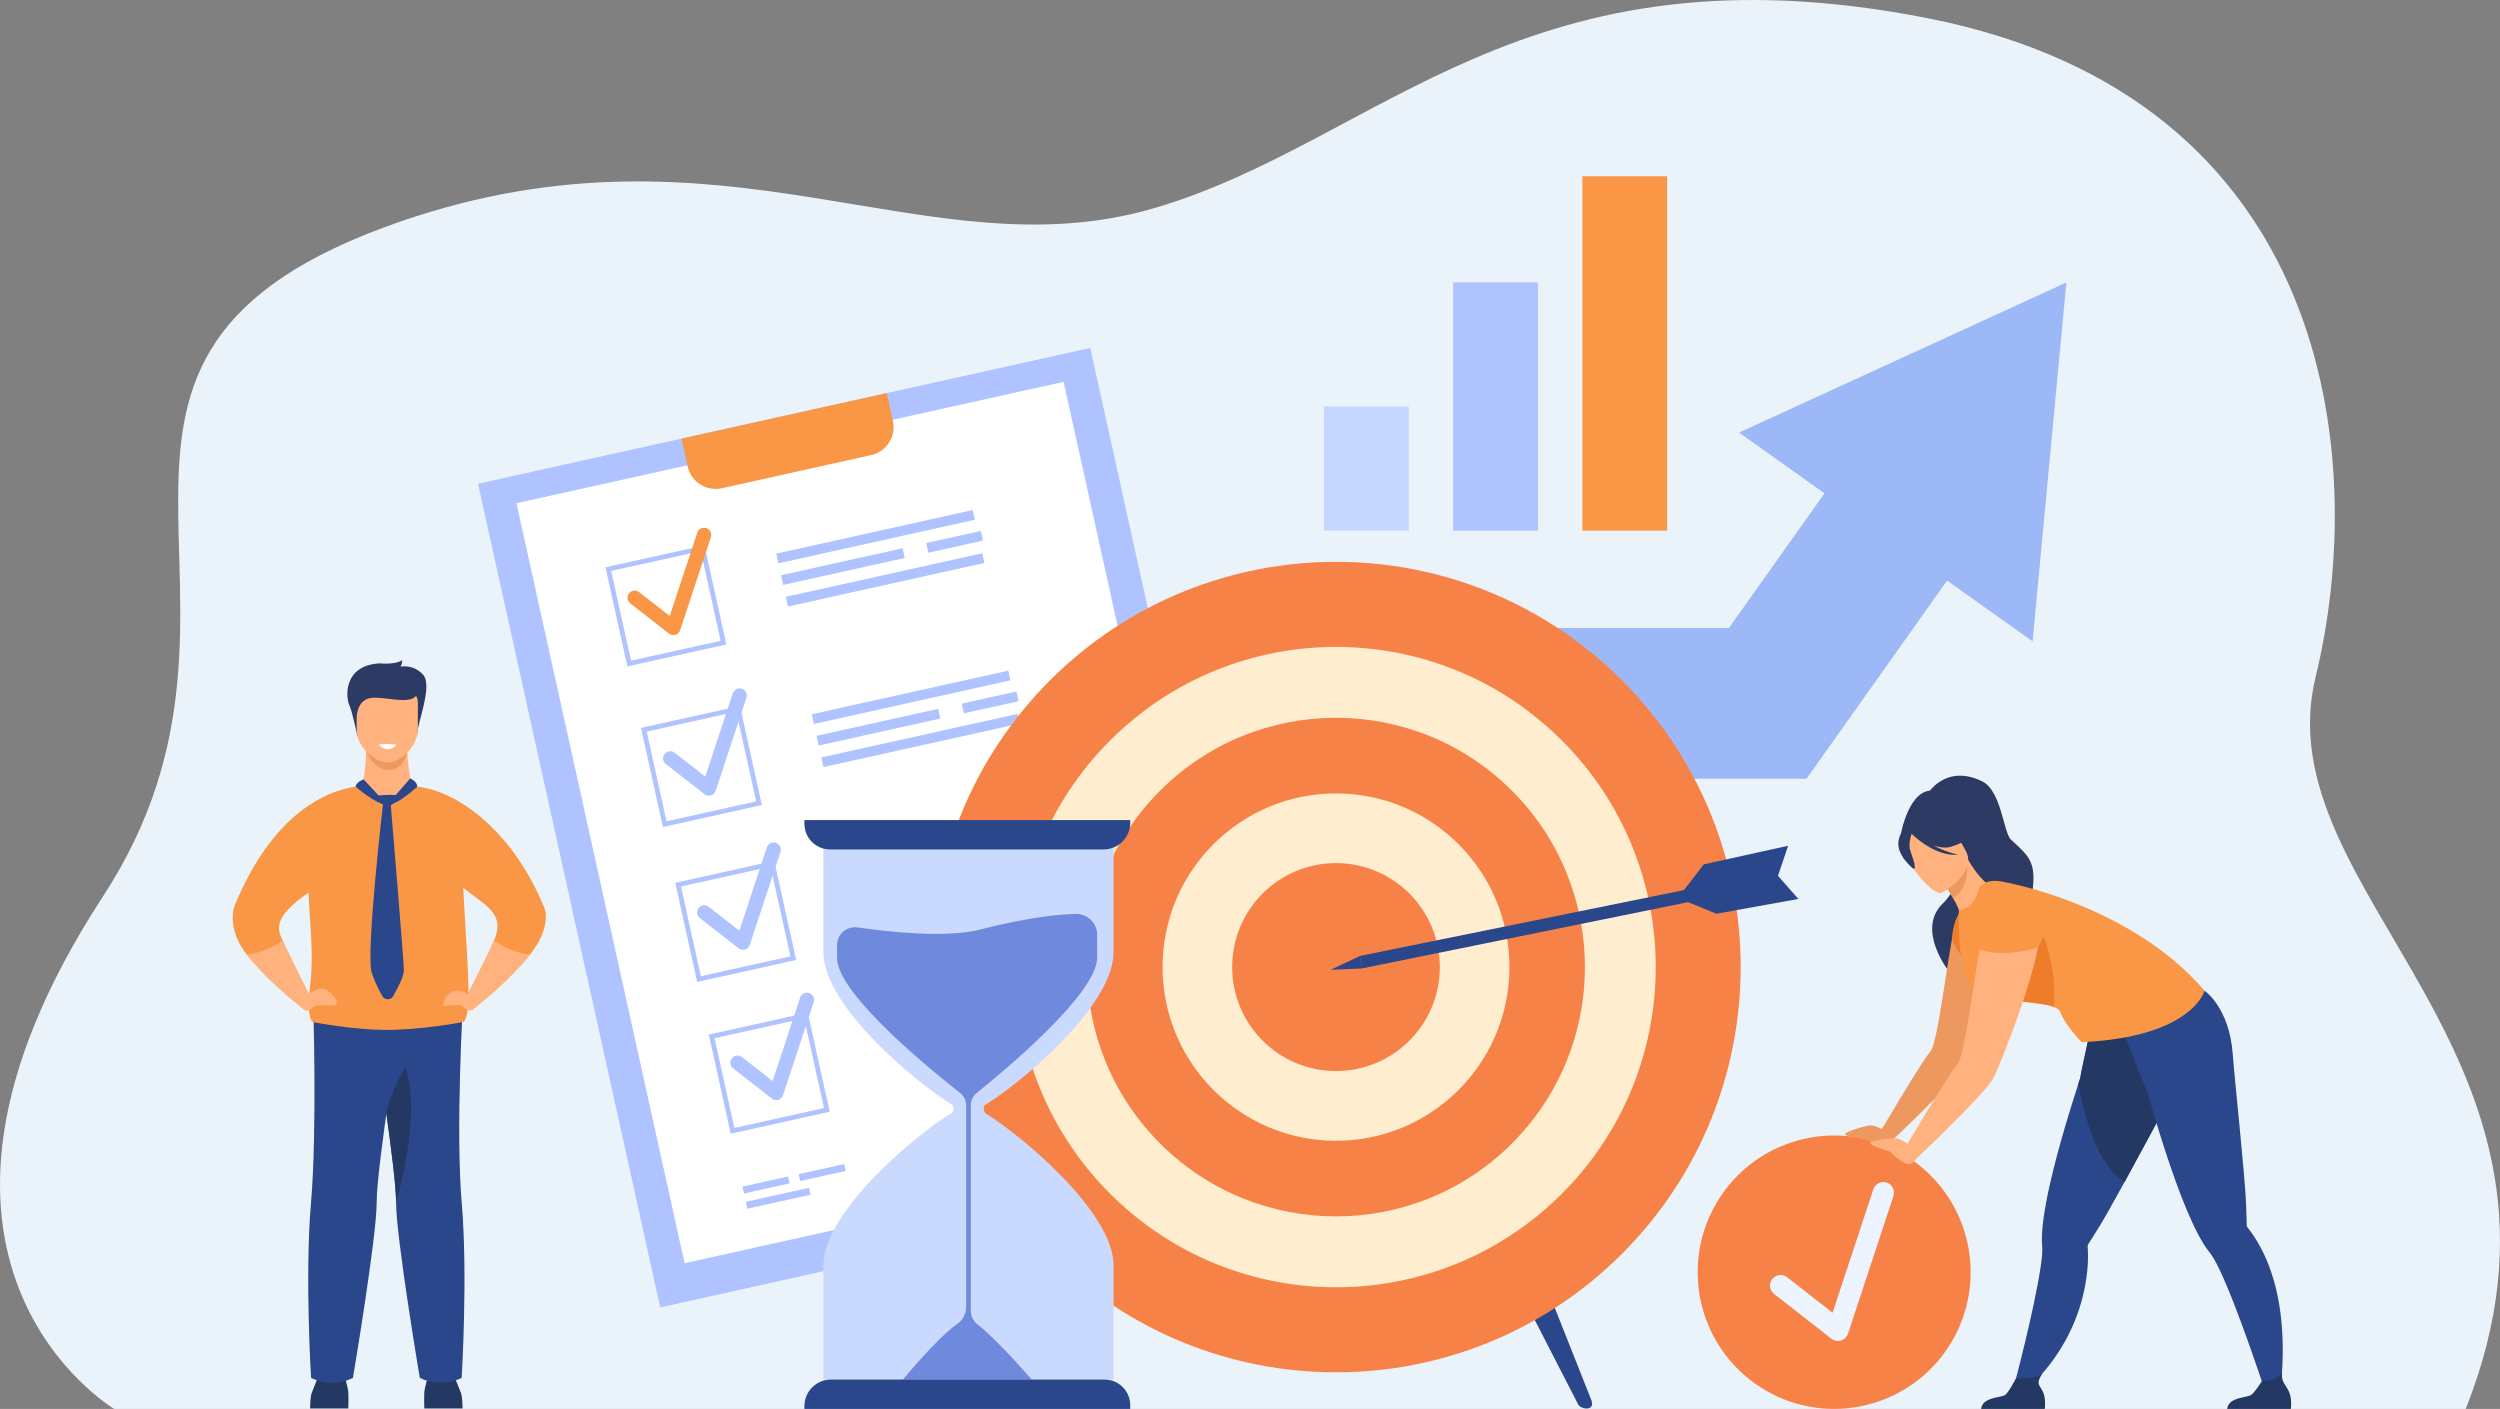 <svg width="527" height="297" viewBox="0 0 527 297" fill="none" xmlns="http://www.w3.org/2000/svg">
<rect x="0" y="0" width="527" height="297" fill="#808080" stroke="none"/>
<g clip-path="url(#clip0_2065_580)">
<path d="M24.084 297C24.084 297 -28.509 265.918 21.748 188.905C63.158 125.448 1.606 75.24 84.444 46.688C152.852 23.107 195.457 57.909 243.291 43.882C291.124 29.856 321.167 -12.976 406.468 3.863C491.773 20.702 499.341 96.727 488.136 142.677C476.93 188.626 549.544 222.117 519.773 297H24.084Z" fill="#EBF3FA"/>
<path d="M229.826 73.344L100.766 101.971L139.174 275.6L268.235 246.973L229.826 73.344Z" fill="#AEC3FF"/>
<path d="M224.211 80.49L108.869 106.074L144.31 266.285L259.651 240.7L224.211 80.49Z" fill="white"/>
<path d="M143.666 92.46L144.968 98.343C145.687 101.592 148.895 103.641 152.137 102.922L183.657 95.93C186.898 95.211 188.944 91.994 188.226 88.748L186.924 82.866L143.666 92.46Z" fill="#F99746"/>
<path d="M160.603 169.701L139.743 174.328L135.123 153.439L155.983 148.812L160.603 169.701ZM140.509 173.127L159.404 168.937L155.22 150.016L136.325 154.206L140.509 173.127Z" fill="#AEC3FF"/>
<path d="M149.764 167.7C149.328 167.795 148.866 167.696 148.51 167.417L140.348 161.047C139.691 160.533 139.574 159.585 140.084 158.924C140.597 158.267 141.543 158.15 142.203 158.66L148.675 163.712L154.476 146.143C154.736 145.35 155.591 144.92 156.383 145.181C157.175 145.441 157.604 146.297 157.344 147.09L150.868 166.698C150.714 167.164 150.344 167.527 149.874 167.671C149.838 167.682 149.801 167.693 149.761 167.7H149.764Z" fill="#AEC3FF"/>
<path d="M167.827 202.362L146.967 206.989L142.346 186.1L163.207 181.473L167.827 202.362ZM147.733 205.788L166.628 201.598L162.444 182.677L143.549 186.867L147.733 205.788Z" fill="#AEC3FF"/>
<path d="M156.948 200.185C156.511 200.28 156.049 200.181 155.694 199.902L147.531 193.531C146.875 193.017 146.758 192.07 147.267 191.409C147.781 190.752 148.727 190.634 149.387 191.145L155.859 196.197L161.66 178.627C161.92 177.834 162.774 177.405 163.566 177.665C164.358 177.926 164.787 178.782 164.527 179.575L158.051 199.182C157.897 199.649 157.527 200.012 157.058 200.155C157.021 200.166 156.984 200.177 156.944 200.185H156.948Z" fill="#AEC3FF"/>
<path d="M174.9 234.351L154.04 238.978L149.42 218.089L170.28 213.462L174.9 234.351ZM154.806 237.773L173.701 233.584L169.518 214.663L150.622 218.852L154.806 237.773Z" fill="#AEC3FF"/>
<path d="M163.955 231.862C163.519 231.957 163.057 231.858 162.701 231.579L154.539 225.208C153.882 224.694 153.765 223.747 154.275 223.086C154.788 222.429 155.734 222.311 156.394 222.822L162.866 227.874L168.667 210.304C168.927 209.511 169.782 209.082 170.574 209.342C171.366 209.603 171.795 210.459 171.534 211.252L165.059 230.859C164.905 231.326 164.534 231.689 164.065 231.832C164.028 231.843 163.992 231.854 163.951 231.862H163.955Z" fill="#AEC3FF"/>
<path d="M212.537 141.378L171.127 150.563L171.578 152.603L212.988 143.418L212.537 141.378Z" fill="#AEC3FF"/>
<path d="M214.551 150.478L173.137 159.664L173.587 161.7L215.001 152.514L214.551 150.478Z" fill="#AEC3FF"/>
<path d="M214.26 145.771L202.725 148.33L203.176 150.37L214.711 147.811L214.26 145.771Z" fill="#AEC3FF"/>
<path d="M197.759 149.427L172.129 155.112L172.58 157.152L198.21 151.467L197.759 149.427Z" fill="#AEC3FF"/>
<path d="M153.116 135.847L132.255 140.473L127.635 119.584L148.496 114.958L153.116 135.847ZM133.018 139.269L151.913 135.079L147.729 116.158L128.834 120.348L133.018 139.269Z" fill="#AEC3FF"/>
<path d="M142.273 133.846C141.837 133.941 141.375 133.842 141.019 133.563L132.857 127.192C132.2 126.678 132.083 125.731 132.593 125.07C133.106 124.413 134.052 124.295 134.712 124.806L141.184 129.858L146.985 112.288C147.245 111.495 148.1 111.066 148.892 111.326C149.684 111.587 150.113 112.443 149.852 113.236L143.377 132.843C143.223 133.31 142.852 133.673 142.383 133.816C142.346 133.827 142.31 133.838 142.269 133.846H142.273Z" fill="#F99746"/>
<path d="M205.046 107.519L163.636 116.705L164.087 118.744L205.497 109.559L205.046 107.519Z" fill="#AEC3FF"/>
<path d="M207.061 116.624L165.65 125.809L166.101 127.849L207.512 118.664L207.061 116.624Z" fill="#AEC3FF"/>
<path d="M206.772 111.913L195.238 114.471L195.689 116.511L207.224 113.953L206.772 111.913Z" fill="#AEC3FF"/>
<path d="M190.269 115.576L164.639 121.261L165.09 123.301L190.72 117.616L190.269 115.576Z" fill="#AEC3FF"/>
<path d="M166.131 248.005L156.519 250.137L156.839 251.582L166.451 249.449L166.131 248.005Z" fill="#AEC3FF"/>
<path d="M177.968 245.379L168.355 247.511L168.675 248.955L178.287 246.823L177.968 245.379Z" fill="#AEC3FF"/>
<path d="M170.557 250.392L157.225 253.349L157.544 254.794L170.877 251.836L170.557 250.392Z" fill="#AEC3FF"/>
<path d="M416.889 113.324L410.454 122.39L380.815 164.16H260.403L242.337 132.403H364.446L384.602 103.994L391.034 94.932L416.889 113.324Z" fill="#9CB8F7"/>
<path d="M428.469 135.204L435.593 59.542L366.591 91.183L428.469 135.204Z" fill="#9CB8F7"/>
<path d="M296.962 85.686H279.082V111.855H296.962V85.686Z" fill="#C5D7FF"/>
<path d="M324.199 59.517H306.32V111.851H324.199V59.517Z" fill="#AEC3FF"/>
<path d="M351.436 37.155H333.557V111.855H351.436V37.155Z" fill="#F99746"/>
<path d="M65.368 296.901C65.368 296.901 65.368 294.419 65.72 293.596C66.072 292.77 67.367 289.41 67.367 289.41H72.427C72.427 289.41 73.369 292.476 73.428 293.479C73.487 294.481 73.428 296.905 73.428 296.905H65.365L65.368 296.901Z" fill="#233862"/>
<path d="M97.505 296.901C97.505 296.901 97.505 294.419 97.153 293.596C96.801 292.77 95.506 289.41 95.506 289.41H90.446C90.446 289.41 89.504 292.476 89.445 293.479C89.386 294.481 89.445 296.905 89.445 296.905H97.508L97.505 296.901Z" fill="#233862"/>
<path d="M77.227 157.632C77.227 157.632 77.047 163.158 76.343 165.633L70.755 169.536L91.795 172.69L86.779 165.747C86.779 165.747 85.265 158.337 86.061 155.598C86.856 152.858 77.231 157.632 77.231 157.632H77.227Z" fill="#FFB27D"/>
<path d="M77.198 158.396C77.198 158.396 78.862 162.405 81.994 162.317C85.129 162.229 85.841 158.678 85.841 158.678L77.194 158.392L77.198 158.396Z" fill="#ED985F"/>
<path d="M75.324 155.146C75.324 155.146 74.312 150.086 73.604 148.555C72.897 147.024 72.31 140.187 80.138 139.834C80.138 139.834 83.142 140.187 84.788 139.185C84.788 139.185 84.788 140.187 84.377 140.539C84.377 140.539 87.083 139.89 89.203 142.247C91.322 144.604 87.791 152.855 87.967 154.801L75.324 155.146Z" fill="#2C3A64"/>
<path d="M81.635 160.768C79.365 160.727 75.185 157.698 75.185 153.949V148.096C75.185 146.727 76.138 145.607 77.304 145.607H85.969C87.135 145.607 88.088 146.727 88.088 148.096V153.615C88.088 157.547 84.242 160.808 81.638 160.764L81.635 160.768Z" fill="#FFB27D"/>
<path d="M75.185 151.221C75.185 151.221 75.196 147.707 77.979 147.163C80.758 146.624 86.984 148.878 87.865 146.315C88.748 143.752 75.834 143.796 75.185 145.43C74.536 147.064 75.185 151.221 75.185 151.221Z" fill="#2C3A64"/>
<path d="M66.003 210.969C66.003 210.969 66.89 238.049 65.563 253.5C64.239 268.951 65.574 290.453 65.574 290.453C65.574 290.453 69.809 292.792 74.4 290.453C74.4 290.453 79.434 260.605 79.401 253.5C79.368 245.936 84.88 212.151 84.88 212.151L65.999 210.973L66.003 210.969Z" fill="#2B478B"/>
<path d="M97.321 290.453C97.321 290.453 93.086 292.792 88.495 290.453C88.495 290.453 83.461 260.605 83.494 253.5C83.508 250.305 82.533 242.433 81.4 234.406C79.853 223.424 78.012 212.155 78.012 212.155L97.622 210.929C97.622 210.929 96.005 238.052 97.329 253.503C98.652 268.955 97.318 290.457 97.318 290.457L97.321 290.453Z" fill="#2B478B"/>
<path d="M83.494 253.5C83.508 250.305 82.533 242.433 81.4 234.406C82.573 229.611 85.433 224.995 85.433 224.995C89.053 235.163 83.49 253.5 83.49 253.5H83.494Z" fill="#233862"/>
<path d="M114.746 191.365C107.915 174.655 95.675 166.04 86.775 165.747C84.821 168.343 83.42 168.948 81.635 169.653C78.763 169.257 76.34 165.714 76.34 165.633C73.208 165.956 59.091 167.542 49.491 190.822C48.743 192.635 48.6 196.954 52.007 201.206C54.43 204.227 58.229 208.171 64.118 212.805C64.118 212.805 64.675 211.615 65.181 209.691C65.181 209.691 61.68 202.869 59.571 198.25C58.548 196.003 57.349 193.425 65.042 188.178C65.233 194.038 66.175 200.985 65.424 207.26C64.422 215.629 66.117 215.482 66.117 215.482C66.117 215.482 68.397 215.93 71.58 216.352C74.459 216.737 78.074 217.105 81.4 217.105C89.027 217.105 97.387 215.482 97.387 215.482C98.3 215.493 98.66 213.418 98.733 210.341C99.184 211.88 99.617 212.809 99.617 212.809C105.506 208.175 109.304 204.231 111.728 201.209C115.135 196.957 115.487 193.186 114.742 191.369L114.746 191.365ZM104.164 198.246C102.447 202.263 99.507 207.822 98.748 209.309C98.766 204.297 98.176 197.222 97.915 191.978C97.831 190.252 97.739 188.644 97.644 187.15C102.312 190.913 106.598 192.536 104.16 198.246H104.164Z" fill="#F99746"/>
<path d="M76.637 164.285C76.637 164.285 75.203 164.752 74.939 165.809C74.939 165.809 79.185 169.595 81.638 169.653L76.637 164.285Z" fill="#2B478B"/>
<path d="M81.635 169.653L86.471 164.087C86.471 164.087 87.971 164.748 87.956 165.831C87.956 165.831 83.714 169.8 81.631 169.653H81.635Z" fill="#2B478B"/>
<path d="M80.762 169.246C80.762 169.246 77.069 201.161 78.356 205.05C79.02 207.051 79.904 208.784 80.608 209.992C81.114 210.862 82.371 210.859 82.874 209.989C83.853 208.285 85.136 205.817 85.136 204.565C85.136 202.538 82.335 169.217 82.335 169.217L80.765 169.246H80.762Z" fill="#2B478B"/>
<path d="M79.797 167.682C79.797 167.682 82.031 167.458 83.387 167.597C83.655 167.623 83.805 167.92 83.677 168.155C83.296 168.842 82.518 170.032 81.708 170.032C80.567 170.032 78.789 167.762 79.801 167.682H79.797Z" fill="#2B478B"/>
<path d="M79.827 156.997C79.827 156.997 80.535 157.955 81.77 157.922C83.006 157.889 83.585 156.997 83.585 156.997C83.585 156.997 81.503 156.655 79.827 156.997Z" fill="white"/>
<path d="M64.485 210.025C64.485 210.025 67.22 207.558 68.958 208.729C70.799 209.967 71.621 211.795 70.586 211.924C69.578 212.048 66.428 211.678 66.135 212.148C65.841 212.618 64.522 213.521 64.122 212.805C63.722 212.089 64.489 210.025 64.489 210.025H64.485Z" fill="#FFB27D"/>
<path d="M65.181 209.687C64.675 211.612 64.118 212.801 64.118 212.801C58.229 208.167 54.43 204.224 52.007 201.202C53.833 201.066 56.502 200.412 59.571 198.242C61.68 202.862 65.181 209.684 65.181 209.684V209.687Z" fill="#FFB27D"/>
<path d="M99.254 210.025C99.254 210.025 96.922 207.866 94.879 209.309C93.739 210.117 92.936 212.25 93.937 212.074C94.938 211.898 97.314 211.678 97.607 212.148C97.901 212.618 98.979 213.315 99.62 212.805C100.405 212.181 99.254 210.025 99.254 210.025Z" fill="#FFB27D"/>
<path d="M98.553 209.687C99.059 211.612 99.617 212.801 99.617 212.801C105.506 208.167 109.304 204.224 111.728 201.202C109.902 201.066 107.233 200.412 104.163 198.242C102.055 202.862 98.553 209.684 98.553 209.684V209.687Z" fill="#FFB27D"/>
<path d="M320.495 260.359L316.513 262.441C316.029 262.694 315.842 263.289 316.095 263.774L332.669 296.042C333.153 297.077 336.285 297.591 335.493 295.227L321.83 260.777C321.577 260.293 320.983 260.105 320.499 260.359H320.495Z" fill="#2B478B"/>
<path d="M341.949 264.267C375.264 230.907 375.264 176.819 341.949 143.458C308.634 110.097 254.619 110.097 221.304 143.458C187.989 176.819 187.989 230.907 221.304 264.267C254.619 297.628 308.634 297.628 341.949 264.267Z" fill="#F78248"/>
<path d="M329.288 251.589C355.611 225.231 355.611 182.495 329.288 156.136C302.966 129.777 260.288 129.777 233.965 156.136C207.643 182.495 207.643 225.231 233.965 251.589C260.288 277.948 302.966 277.948 329.288 251.589Z" fill="#FFEDCF"/>
<path d="M318.735 241.022C339.23 220.499 339.23 187.226 318.735 166.703C298.241 146.181 265.012 146.181 244.518 166.703C224.023 187.226 224.023 220.499 244.518 241.022C265.012 261.545 298.241 261.545 318.735 241.022Z" fill="#F78248"/>
<path d="M318.189 204.077C318.306 183.856 302.033 167.373 281.84 167.256C261.646 167.138 245.182 183.434 245.069 203.655C244.951 223.875 261.225 240.358 281.418 240.476C301.611 240.593 318.075 224.298 318.189 204.077Z" fill="#FFEDCF"/>
<path d="M303.514 203.989C303.584 191.883 293.841 182.017 281.755 181.947C269.666 181.877 259.813 191.633 259.743 203.735C259.674 215.841 269.416 225.708 281.502 225.777C293.592 225.847 303.445 216.091 303.514 203.989Z" fill="#F78248"/>
<path d="M371.208 292.495C371.556 292.719 371.915 292.935 372.278 293.145C372.399 293.214 372.524 293.284 372.645 293.354C372.927 293.512 373.206 293.662 373.488 293.809C387.059 300.808 403.868 295.957 411.572 282.57C418.92 269.803 415.407 253.746 403.912 245.132C402.995 244.445 402.027 243.806 401.011 243.219C400.648 243.009 400.278 242.807 399.908 242.613C399.548 242.426 399.185 242.246 398.822 242.077C397.708 241.552 396.571 241.107 395.42 240.736C393.711 240.186 391.976 239.804 390.231 239.587C384.822 238.908 379.352 239.796 374.471 242.073C369.293 244.485 364.78 248.466 361.714 253.794C353.988 267.218 358.267 284.273 371.204 292.495H371.208Z" fill="#F78248"/>
<path d="M408.026 166.749C407.938 166.397 415.69 170.256 416.082 170.693C419.716 174.732 418.682 180.001 416.599 180.052C415.264 180.085 415.525 182.307 415.525 182.307L400.663 176.009C400.663 176.009 402.452 165.559 408.026 166.749Z" fill="#2C3A64"/>
<path d="M406.197 167.564C406.197 167.564 409.882 160.903 417.776 164.667C421.949 166.657 422.283 175.506 423.933 177.015C427.633 180.401 429.162 181.638 428.509 187.377C427.86 193.116 409.999 200.31 411.04 205.057C411.04 205.057 403.699 196.028 409.577 190.418C411.788 188.306 414.231 183.202 413.996 182.307C413.761 181.411 406.197 167.564 406.197 167.564Z" fill="#2C3A64"/>
<path d="M412.067 194.839C413.064 190.028 419.294 188.538 422.239 192.463C422.77 193.168 423.141 194.005 423.262 194.989C423.933 200.449 415.217 222.689 413.966 224.702C411.693 228.366 398.309 240.935 398.309 240.935L395.841 239.437C395.841 239.437 405.335 223.343 406.805 221.838C408.507 220.097 410.168 203.967 412.063 194.835L412.067 194.839Z" fill="#ED985F"/>
<path d="M399.251 239.448C399.251 239.448 395.651 237.079 394.29 237.234C392.926 237.388 388.984 238.522 388.933 239.102C388.885 239.683 393.329 240.046 393.627 240.362C393.924 240.678 396.941 242.697 398.034 242.062C399.127 241.43 399.251 239.444 399.251 239.444V239.448Z" fill="#ED985F"/>
<path d="M424.366 292.924L427.581 292.451C427.581 292.451 438.395 283.844 440.004 267.787C440.169 266.153 440.203 264.493 440.082 262.823C440.067 262.628 440.089 262.437 440.195 262.275C440.195 262.275 440.195 262.275 440.195 262.272C440.54 261.739 441.402 260.41 442.568 258.515C443.719 256.65 445.684 253.125 447.848 249.167C451.746 242.04 456.285 233.521 457.844 230.804C462.805 222.153 460.414 216.337 460.414 216.337C460.414 216.337 446.572 214.968 442.78 211.645L441.413 213.752C441.413 213.752 438.413 227.048 438.556 227.107C438.409 227.558 438.259 228.017 438.105 228.487C435.74 235.802 433.016 244.944 431.53 252.391C430.698 256.58 430.254 260.23 430.493 262.72C430.573 263.572 430.474 264.882 430.247 266.502C428.909 276.045 424.354 292.921 424.354 292.921L424.366 292.924Z" fill="#2B478B"/>
<path d="M417.619 297H431.036C431.036 297 431.358 294.951 430.658 293.398C429.987 291.907 429.03 291.859 430.537 289.524C429.683 290.402 426.943 290.765 425.004 290.505C424.765 290.89 423.471 293.479 422.679 294.052C421.802 294.683 417.894 294.459 417.622 297H417.619Z" fill="#233862"/>
<path d="M438.113 228.491C439.286 234.964 442.054 245.738 447.855 249.167C451.753 242.04 456.293 233.521 457.851 230.804C462.812 222.153 460.422 216.337 460.422 216.337C460.422 216.337 446.579 214.968 442.788 211.645L441.42 213.752C441.42 213.752 438.421 227.048 438.564 227.107C438.417 227.558 438.267 228.017 438.113 228.487V228.491Z" fill="#233862"/>
<path d="M413.504 191.853C413.504 191.853 411.678 193.763 411.484 197.905C411.484 197.905 413.765 204.899 420.838 205.99C420.838 205.99 415.242 191.85 413.501 191.853H413.504Z" fill="#ED7D2B"/>
<path d="M447.525 217.34L447.481 214.828C452.483 215.46 464.723 208.847 464.723 208.847C464.723 208.847 469.955 212.331 470.67 222.282C471.019 227.14 473.23 247.676 473.475 253.808C473.563 256.03 473.593 257.616 473.604 258.251C473.604 258.251 473.604 258.255 473.604 258.258C473.604 258.453 473.699 258.622 473.816 258.776C474.85 260.094 475.749 261.49 476.526 262.936C484.157 277.15 480.167 296.468 480.167 296.468L478.396 296.016C478.396 296.016 471.946 275.993 467.729 267.332C467.014 265.863 466.365 264.721 465.819 264.06C464.235 262.132 462.563 258.857 460.913 254.917C457.8 247.467 454.775 237.634 452.618 230.022C452.468 230.051 447.529 217.351 447.529 217.351L447.525 217.34Z" fill="#2B478B"/>
<path d="M418.264 200.567C426.437 198.687 421.216 187.186 420.743 187.388C419.61 187.157 417.123 185.167 414.898 181.278L414.597 181.539L409.577 185.945C409.577 185.945 410.74 187.66 411.715 189.338C412.478 190.653 413.127 191.949 413.024 192.393C412.621 192.713 416.086 201.07 418.268 200.567H418.264Z" fill="#FFB27D"/>
<path d="M409.577 185.949C409.577 185.949 410.74 187.66 411.715 189.342C414.835 187.414 414.839 183.544 414.601 181.539L409.581 185.945L409.577 185.949Z" fill="#ED985F"/>
<path d="M409.438 188.156C409.438 188.156 417.017 183.933 414.319 179.248C411.62 174.563 410.78 170.861 405.826 173.358C400.872 175.855 400.971 178.183 401.492 179.968C402.013 181.752 407.396 189.136 409.438 188.156Z" fill="#FFB27D"/>
<path d="M400.212 177.232C400.56 175.15 401.613 174.952 402.35 175.091C405.148 170.458 409.72 172.264 409.72 172.264C412.162 175.334 415.693 175.859 415.693 175.859C415.693 175.859 414.813 177.496 411.191 178.514C410.083 178.822 408.825 178.635 407.615 178.227C410.131 179.63 412.76 180.17 412.76 180.17C407.986 180.607 403.443 176.237 402.97 175.767C402.749 176.443 402.364 177.864 402.595 178.899C402.911 180.309 404.158 182.861 403.395 183.191C403.395 183.191 399.691 180.353 400.212 177.236V177.232Z" fill="#2C3A64"/>
<path d="M469.49 297H482.906C482.906 297 483.229 294.951 482.529 293.398C481.858 291.907 480.805 291.228 481.058 289.425C480.204 290.303 478.814 291.29 476.874 291.026C476.636 291.411 475.342 293.475 474.546 294.048C473.67 294.679 469.761 294.455 469.49 296.996V297Z" fill="#233862"/>
<path d="M417.303 209.684C419.03 210.286 421.454 210.616 423.933 210.888C427.46 211.274 431.105 211.538 433.012 212.298C433.709 212.577 434.174 212.919 434.317 213.359C435.146 215.849 438.791 219.693 438.791 219.693C462.156 218.628 464.723 208.843 464.723 208.843C449.003 190.539 422.646 185.971 422.646 185.971C422.646 185.971 417.835 184.561 416.907 188.024C415.833 192.044 412.921 191.765 412.921 191.765C412.921 191.765 412.225 207.914 417.303 209.687V209.684Z" fill="#F99746"/>
<path d="M423.929 210.888C427.457 211.274 431.102 211.538 433.008 212.298C433.789 200.629 428.289 191.853 428.289 191.853C428.289 191.853 424.703 206.471 423.929 210.888Z" fill="#ED7D2B"/>
<path d="M420.299 189.595C420.299 189.595 429.143 190.469 429.851 196.223C430.559 201.977 421.373 225.41 420.057 227.533C417.663 231.395 403.556 244.64 403.556 244.64L400.957 243.061C400.957 243.061 410.96 226.101 412.511 224.514C414.942 222.021 417.303 191.585 420.299 189.591V189.595Z" fill="#FFB27D"/>
<path d="M429.595 199.685C429.573 199.818 421.432 202.347 416.196 199.685C416.196 199.685 415.074 187.587 421.326 188.244C427.578 188.901 431.281 190.873 431.439 193.869C431.597 196.865 429.595 199.685 429.595 199.685Z" fill="#F99746"/>
<path d="M404.363 242.962C404.363 242.962 401.191 240.046 399.82 239.976C398.448 239.907 394.375 240.391 394.232 240.957C394.092 241.522 398.419 242.598 398.661 242.958C398.903 243.318 401.558 245.796 402.739 245.348C403.919 244.9 404.359 242.962 404.359 242.962H404.363Z" fill="#FFB27D"/>
<path d="M387.917 282.617C387.268 282.761 386.59 282.61 386.062 282.199L373.98 272.77C373.008 272.009 372.832 270.603 373.591 269.63C374.35 268.657 375.754 268.481 376.726 269.241L386.308 276.72L394.899 250.709C395.288 249.534 396.549 248.899 397.722 249.288C398.896 249.677 399.53 250.941 399.141 252.115L389.556 281.141C389.329 281.832 388.779 282.368 388.082 282.581C388.027 282.599 387.972 282.614 387.917 282.625V282.617Z" fill="#EEF4FF"/>
<path d="M207.616 232.919C207.513 233.066 207.073 233.767 207.638 234.56C207.675 234.612 207.697 234.649 207.711 234.685C214.469 238.75 234.739 255.2 234.739 266.792V290.809H173.562V266.781C173.562 255.112 194.107 238.405 200.719 234.557C200.931 234.259 201.001 233.977 201.001 233.727C201.001 233.231 200.719 232.886 200.719 232.886C194.093 228.954 173.562 212.368 173.562 200.699V176.681H234.739V200.71C234.739 212.357 214.26 229.034 207.616 232.915V232.919Z" fill="#CADAFF"/>
<path d="M226.815 192.658C223.108 192.713 216.731 193.385 206.417 195.988C199.354 197.772 187.177 196.428 180.738 195.503C178.479 195.18 176.459 196.932 176.459 199.219V201.988C176.459 209.614 196.953 226.137 202.372 230.375C203.194 231.017 203.674 232.001 203.674 233.044V275.461C203.674 276.908 202.959 278.259 201.775 279.089C197.514 282.078 190.33 290.817 190.33 290.817H217.494C217.494 290.817 210.208 282.382 206.123 279.25C205.192 278.534 204.638 277.429 204.638 276.254V233.037C204.638 231.998 205.108 231.017 205.918 230.371C211.231 226.108 231.278 209.526 231.278 201.903V197.06C231.278 194.604 229.268 192.624 226.819 192.661L226.815 192.658Z" fill="#6F89DD"/>
<path d="M169.569 172.874H238.249V173.457C238.249 176.549 235.74 179.061 232.653 179.061H174.963C171.985 179.061 169.569 176.641 169.569 173.659V172.877V172.874Z" fill="#2B478B"/>
<path d="M238.252 297H169.573V296.416C169.573 293.325 172.081 290.813 175.168 290.813H232.858C235.836 290.813 238.252 293.233 238.252 296.214V296.996V297Z" fill="#2B478B"/>
<path d="M353.702 189.276L359.158 182.204L376.942 178.282L374.797 184.62L379.102 189.5L361.799 192.617L353.702 189.276Z" fill="#2B478B"/>
<path d="M366.968 185.197L286.662 201.514L287.191 204.126L367.497 187.809L366.968 185.197Z" fill="#2B478B"/>
<path d="M280.505 204.437L286.65 201.529L287.182 204.143L280.505 204.437Z" fill="#2B478B"/>
</g>
<defs>
<clipPath id="clip0_2065_580">
<rect width="527" height="297" fill="white"/>
</clipPath>
</defs>
</svg>
